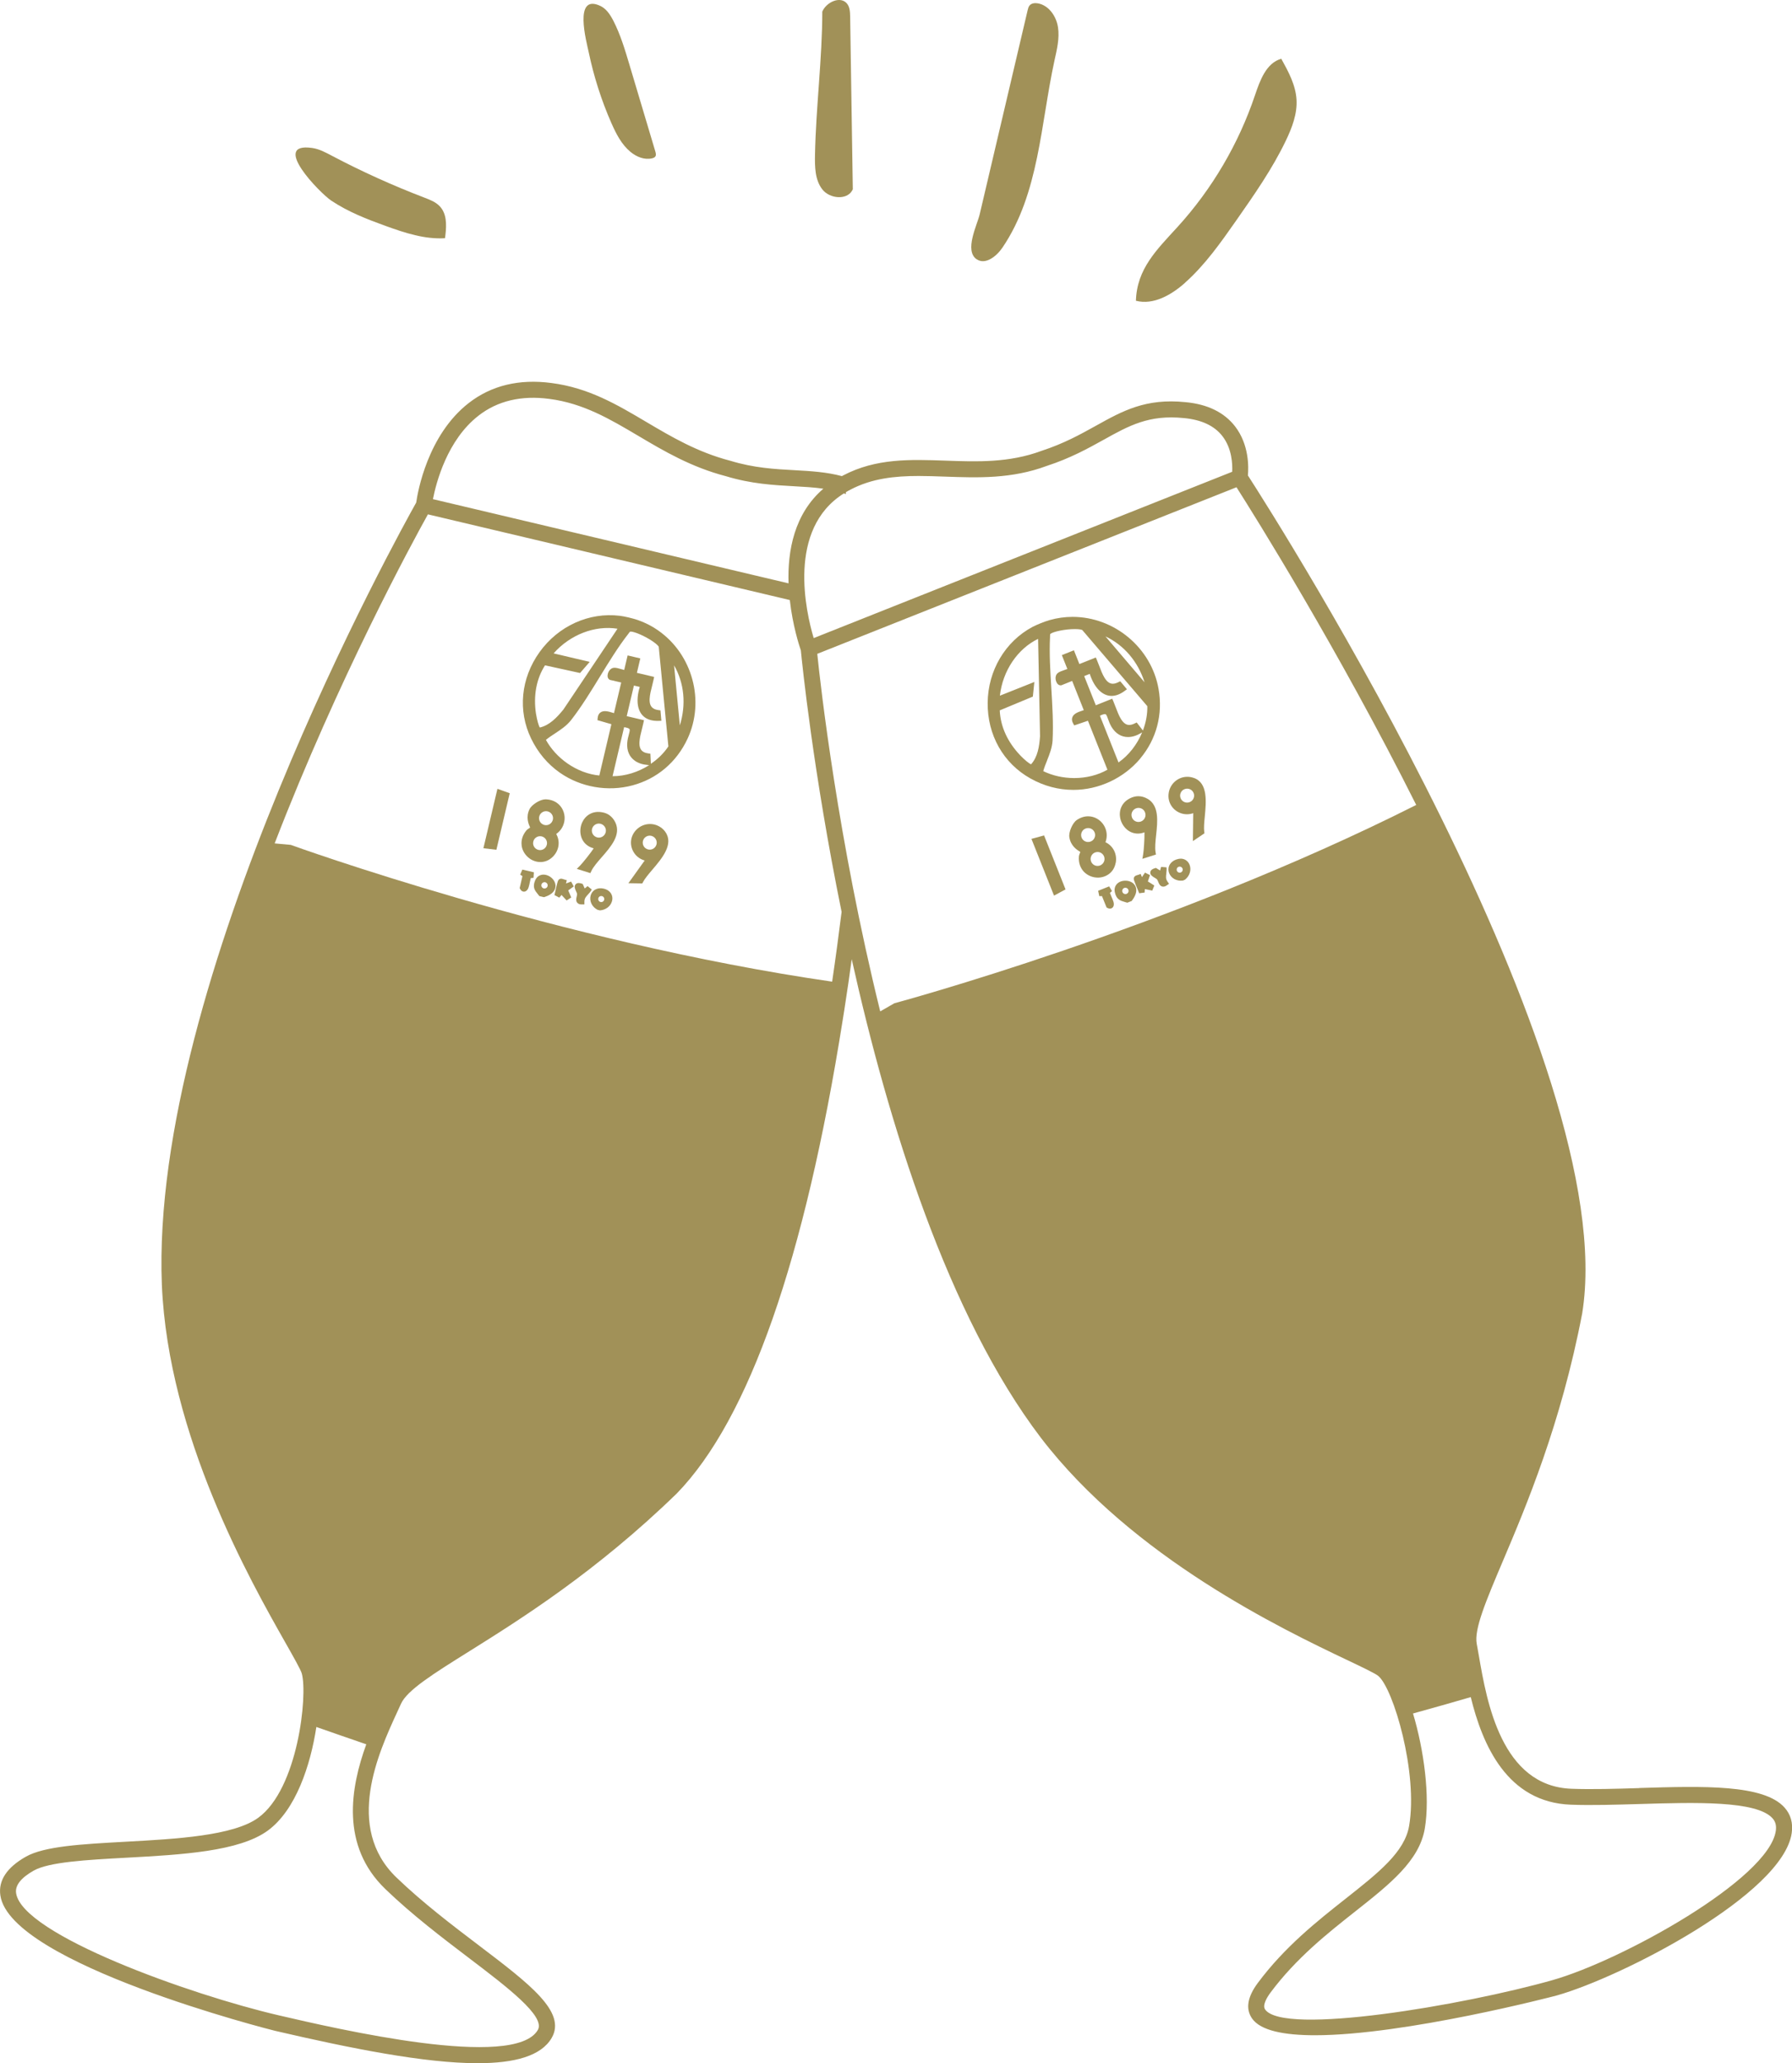 <?xml version="1.0" encoding="UTF-8"?>
<svg id="_レイヤー_2" data-name="レイヤー 2" xmlns="http://www.w3.org/2000/svg" viewBox="0 0 396.24 456.05">
  <defs>
    <style>
      .cls-1 {
        fill: #a19158;
      }
    </style>
  </defs>
  <g id="_レイヤー_3" data-name="レイヤー 3">
    <g>
      <path class="cls-1" d="M362.47,395.23c-5.15.16-10.48.32-14.97.15-15.52-.56-18.75-19.29-20.49-29.35-.17-.99-.33-1.9-.48-2.68-.62-3.22,2.05-9.51,5.74-18.21,5.13-12.09,12.89-30.37,17.58-54.84,8.93-55.2-67.37-175.05-73.92-185.21.17-1.83.28-6.78-2.81-10.81-2.4-3.12-6.1-4.94-11-5.39-8.78-.9-13.89,1.93-19.8,5.22-3.48,1.93-7.07,3.93-12.04,5.55-7.15,2.66-14.27,2.41-21.17,2.16-7.91-.28-15.39-.54-22.64,3.25-.11.06-.2.12-.31.17-3.42-.91-6.89-1.11-10.46-1.31-4.42-.24-8.98-.49-14.2-2.08-7.28-1.89-13.02-5.29-18.57-8.57-6.57-3.89-12.78-7.56-20.99-8.62-7.15-.95-13.3.54-18.3,4.43-9.09,7.07-11.28,19.66-11.61,22-3.44,6.12-58.91,105.84-56.24,172.91,1.43,33.43,19.57,65.41,27.31,79.07,1.83,3.23,3.41,6.01,3.64,6.86,1.32,4.85-.87,25.44-9.61,31.84-5.48,4.01-18.2,4.71-29.42,5.32-9.62.53-17.92.98-22.02,3.32-4.2,2.39-6.09,5.27-5.61,8.54,2.21,15.15,60.14,29.8,60.73,29.93,16.78,3.9,33.09,7.16,44.8,7.16,8.15,0,14.07-1.58,16.39-5.61,3.28-5.71-4.85-11.87-16.09-20.41-5.84-4.43-12.45-9.45-18.25-15.03-11.55-11.12-3.94-27.63.14-36.5.32-.69.61-1.32.87-1.9,1.34-2.99,7.13-6.62,15.15-11.63,11.14-6.97,27.97-17.5,45.84-34.86,15.94-16.41,28.27-51.61,36.68-104.66.11-.71.22-1.41.34-2.13.1-.64.2-1.27.29-1.91.2-1.3.39-2.6.59-3.91h0c.03-.18.05-.36.08-.55.24-1.65.47-3.29.69-4.93,8.07,36.24,21.23,78.71,41.81,105.77,20.34,26.57,53.53,42.38,67.71,49.13,3.35,1.59,6.24,2.97,6.91,3.53,3.35,2.79,8.83,21.44,6.82,33.15-.99,5.78-6.75,10.33-14.03,16.08-6.31,4.98-13.47,10.63-19.44,18.65-2.29,3.08-2.72,5.71-1.27,7.82,1.87,2.71,7.12,3.72,13.92,3.72,19.89,0,53.01-8.66,53.46-8.79,14.48-4.09,50.02-22.38,51.96-35.92.31-2.2-.22-4.09-1.59-5.62-4.61-5.15-17.96-4.75-32.09-4.32ZM197.74,221.77l-3.11,1.78c-9.37-37.94-13.2-72.01-13.92-79.03l92.7-36.82c3.97,6.24,22.34,35.54,39.74,70.22-54.56,27.49-115.41,43.84-115.41,43.84ZM203.14,105.21c1.92,0,3.86.07,5.84.14,7.24.26,14.72.52,22.46-2.36,5.23-1.7,9.14-3.87,12.6-5.79,5.61-3.12,10.04-5.58,17.74-4.79,3.89.36,6.76,1.71,8.53,4.01,2.11,2.73,2.23,6.21,2.15,7.86l-64.93,25.79-27.61,10.97c-1.7-5.7-5.97-24.08,6.68-31.98.15.05.29.09.44.14v-.41c.34-.2.68-.4,1.04-.58,4.73-2.47,9.77-3,15.06-3ZM105.8,91.88c4.22-3.29,9.5-4.53,15.67-3.71,7.5.97,13.4,4.46,19.65,8.16,5.76,3.41,11.72,6.93,19.41,8.93,5.55,1.69,10.55,1.97,14.96,2.21,2.34.13,4.5.25,6.57.55-6.44,5.53-7.94,13.73-7.7,20.92l-78.63-18.61c.72-3.68,3.16-13.08,10.06-18.44ZM85.2,417.54c5.94,5.72,12.65,10.81,18.56,15.3,8.31,6.31,16.9,12.83,15.17,15.84-5.12,8.91-44.42-.23-57.33-3.23-19.54-4.54-56.7-17.82-58.04-27-.25-1.69,1.05-3.37,3.87-4.97,3.38-1.92,11.68-2.38,20.47-2.86,12.29-.67,24.99-1.37,31.32-6,6.19-4.53,9.45-14.47,10.73-22.9,3.84,1.35,7.6,2.65,11.04,3.83-3.5,9.62-5.73,22.42,4.22,32ZM184,216.98c-60.46-8.74-119.7-30.23-119.7-30.23l-3.57-.33c14.07-36.46,30.46-66.57,33.89-72.73l80.02,18.94c.63,5.66,2.09,10.11,2.44,11.13.24,2.51,2.7,26.85,9.01,57.8-.63,5.03-1.32,10.19-2.09,15.43ZM392.66,404.67c-1.52,10.66-34.08,28.68-49.42,33.02-19.53,5.52-59.46,12.33-63.51,6.46-.65-.95.47-2.73,1.19-3.71,5.7-7.65,12.66-13.14,18.8-17.99,7.56-5.97,14.1-11.13,15.32-18.25,1.22-7.14-.21-17.49-2.6-25.46,4.45-1.23,8.82-2.47,12.77-3.62,2.57,10.52,8.01,23.27,22.15,23.78,4.61.17,10,0,15.21-.15,12.12-.37,25.84-.78,29.36,3.15.66.74.89,1.62.73,2.77Z"/>
      <path class="cls-1" d="M252.12,167.66c3.61-4.3,5.05-9.78,4.05-15.42-1.6-9.06-9.77-15.89-19.01-15.89-1.71,0-3.42.24-5.07.71-1.07.3-2.86,1.02-3.77,1.5-6.05,3.22-9.86,9.65-9.93,16.78-.07,7.12,3.46,13.37,9.45,16.72,3,1.68,6.2,2.53,9.51,2.53,5.62,0,11.14-2.59,14.78-6.92ZM221.05,157.02l7.33-3.05.33-3.23-7.62,3.03c.62-5.49,3.89-10.36,8.45-12.56l.43,21.5c-.16,2.29-.52,4.62-1.99,6.23-.45-.18-1.5-1.04-2.39-1.98-2.81-2.95-4.37-6.37-4.53-9.94ZM231.52,168.09c.55-1.37,1.11-2.79,1.22-4.39.2-3.77-.05-7.75-.28-11.6-.23-3.78-.47-7.69-.28-11.31,0-.08,0-.16,0-.24,0-.31.02-.39.08-.44.58-.48,3.19-1.06,5.42-1.06,1.07,0,1.5.15,1.63.21l14.38,16.83c.04,1.8-.31,3.64-.97,5.38l-1.38-1.78-.45.22c-.44.22-.85.33-1.2.33-1.52,0-2.32-2.13-3.03-4.01-.17-.44-.33-.87-.49-1.24l-.24-.55-3.63,1.45-2.57-6.45,1.23-.49c1,3.06,2.78,4.87,4.83,4.87.92,0,1.88-.36,2.86-1.08l.53-.39-1.48-1.77-.44.22c-.44.22-.85.33-1.2.33-1.52,0-2.32-2.13-3.03-4.01-.17-.44-.33-.86-.49-1.24l-.24-.55-3.63,1.45-1.21-3.04-2.67,1.06,1.22,3.07c-.11.04-.22.08-.32.11-.85.29-1.47.51-1.8.78-.58.48-.56,1.3-.36,1.85.19.54.56.87.97.87h.16s2.41-.97,2.41-.97l2.57,6.46c-.1.03-.21.07-.32.11-.88.29-1.88.62-2.2,1.44-.17.42-.11.89.16,1.37l.25.45,3.03-1.03,4.31,10.82c-2.09,1.2-4.68,1.85-7.33,1.85-2.44,0-4.8-.53-6.86-1.53.21-.78.52-1.54.84-2.34ZM244.44,140.67c4.08,1.91,7.19,5.56,8.64,10.14l-8.64-10.14ZM244.31,157.84c.26,0,.37.17.69,1.08.18.5.4,1.12.77,1.74.89,1.47,2.15,2.25,3.65,2.25.92,0,1.88-.29,2.86-.87l.27-.16c-1.1,2.65-2.93,5.04-5.23,6.65l-4.11-10.33c.59-.29.92-.36,1.1-.36Z"/>
      <polygon class="cls-1" points="228.07 185.42 233.06 197.96 235.61 196.59 230.86 184.66 228.07 185.42"/>
      <path class="cls-1" d="M261.07,189.8c-.35,0-.71.08-1.09.22-1.17.47-1.79,1.47-1.58,2.57.2,1.03,1.19,2.07,2.7,2.07.12,0,.25,0,.37-.02h.08s.47-.2.47-.2l.07-.06c.97-.8,1.36-2.08.97-3.17-.31-.87-1.08-1.42-2-1.42ZM260.23,192.47c-.07-.17-.06-.35,0-.51.07-.16.2-.29.37-.36.08-.03.16-.05.25-.05.28,0,.52.17.62.42.07.17.06.35,0,.51-.07.16-.2.29-.37.36-.08.03-.16.05-.25.05-.28,0-.52-.17-.62-.42Z"/>
      <path class="cls-1" d="M248.83,194.66c-.8,0-1.54.31-1.96.84-.26.33-.54.89-.36,1.72.35,1.62,1.23,1.87,2.24,2.16l.52.15.97-.39.1-.14c1.13-1.5,1.01-2.53.71-3.13-.37-.75-1.22-1.21-2.22-1.21ZM249.48,197.2c-.07.17-.21.3-.38.37-.08.03-.17.05-.26.05-.29,0-.54-.17-.65-.44-.14-.36.03-.77.39-.91.08-.03.17-.05.26-.05.29,0,.54.17.65.44.07.17.07.36,0,.53Z"/>
      <path class="cls-1" d="M246.71,190.71c.35-1.94-.58-3.75-2.27-4.55.46-1.26.34-2.58-.34-3.71-.75-1.25-2.09-2.02-3.5-2.02-.86,0-1.73.29-2.52.83-.94.65-1.81,2.67-1.63,3.79.3,1.95,1.7,2.81,2.37,3.22.02.01.04.03.06.04-.13.31-.29.7-.32,1.04-.09,1.3.28,2.44,1.07,3.3.79.84,1.93,1.33,3.13,1.33,1.66,0,3.52-1.01,3.93-3.26ZM240.03,183.14c.18-.07.38-.11.57-.11.64,0,1.2.38,1.44.97.15.38.15.8-.02,1.18-.16.38-.46.67-.85.82-.18.07-.38.11-.57.11-.64,0-1.2-.38-1.44-.97-.15-.38-.15-.8.02-1.18.16-.38.46-.67.85-.82ZM241.26,190.42c-.15-.38-.15-.8.02-1.17.16-.38.46-.67.84-.82.18-.07.37-.11.57-.11.63,0,1.19.38,1.43.97.31.79-.07,1.68-.86,2-.18.07-.37.11-.57.11h0c-.63,0-1.19-.38-1.43-.97Z"/>
      <path class="cls-1" d="M253.75,176.57c-.66-.38-1.34-.58-2.04-.58-.48,0-.97.1-1.44.28-2.36.95-2.88,2.96-2.58,4.52.33,1.72,1.78,3.46,3.91,3.46h0c.49,0,.97-.09,1.46-.28.04,1.29-.15,4.09-.29,4.86l-.17,1,3-.95-.09-.53c-.17-1.01-.02-2.37.13-3.81.33-3.03.69-6.47-1.89-7.98ZM250.3,180.7c-.32-.8.07-1.7.87-2.02.18-.07.38-.11.57-.11.64,0,1.21.38,1.44.98.32.8-.07,1.7-.87,2.02-.18.07-.38.11-.57.11-.64,0-1.21-.38-1.44-.98Z"/>
      <path class="cls-1" d="M263.93,171.94c-.45-.16-.92-.24-1.39-.24-2.01,0-3.74,1.45-4.1,3.45-.23,1.23.08,2.42.85,3.35.77.93,1.95,1.48,3.16,1.48.47,0,.94-.08,1.39-.24l-.07,6.17,2.55-1.72-.05-.38c-.11-.83,0-2.05.13-3.34.31-3.31.71-7.44-2.45-8.53ZM261.07,175.25c.16-.38.46-.67.85-.82.18-.07.38-.11.57-.11.64,0,1.2.38,1.44.97.15.38.15.8-.02,1.18-.16.38-.46.67-.85.82-.18.07-.38.11-.57.11-.64,0-1.2-.38-1.44-.97-.15-.38-.15-.8.02-1.18Z"/>
      <path class="cls-1" d="M254.27,193.43l-1.09-.55-.68.99-.28-.7-.56.2c-.1.04-.18.06-.25.08-.23.07-.49.16-.64.45-.15.29-.05.56.04.82l.05.13c.16.48.36.95.56,1.42.17.39.33.78.47,1.17l1.2-.16.07-.76,1.62.34.46-1.13-1.43-.9.48-1.42Z"/>
      <path class="cls-1" d="M257.88,193.09c.05-.41.11-.87.06-1.38l-1.21-.09-.21.79-.93-.57-.27.08c-.25.08-.9.28-.97.88-.07.6.49.93.99,1.23.16.1.41.24.48.32.11.13.2.35.28.56.17.42.43,1.07,1.12,1.07.25,0,.5-.09.76-.28l.51-.35-.35-.51c-.4-.58-.34-1.07-.25-1.74Z"/>
      <path class="cls-1" d="M245.75,198.17c-.12-.28-.23-.54-.33-.81l.46-.4-.63-1.04-2.43.97.25,1.19.59-.02,1.02,2.52.2.11c.19.1.37.15.54.15.28,0,.53-.13.69-.35.21-.3.24-.74.07-1.24-.12-.36-.28-.72-.43-1.08Z"/>
      <path class="cls-1" d="M262,62.52c4.47-3.97,7.93-8.91,11.36-13.8,3.98-5.69,7.99-11.42,10.99-17.69,1.35-2.83,2.52-5.88,2.33-9.02-.19-3.23-1.8-6.19-3.37-9.02-3.32.93-4.7,4.77-5.81,8.05-3.62,10.76-9.5,20.76-17.15,29.15-4.56,5-8.97,9.22-9.18,16.29,3.88,1,7.84-1.29,10.84-3.95Z"/>
      <path class="cls-1" d="M215.96,57.3c1.93,1.33,4.41-.66,5.72-2.6,8.09-11.94,8.41-27.27,11.49-41.36.53-2.41,1.14-4.87.77-7.31-.22-1.45-.9-2.91-1.93-3.93-.7-.69-1.55-1.19-2.53-1.36-.64-.11-1.38-.04-1.81.45-.25.29-.35.68-.44,1.06-2.34,9.94-4.67,19.88-7.01,29.82-1.2,5.09-2.4,10.18-3.59,15.28-.56,2.4-3.46,8.04-.68,9.96Z"/>
      <path class="cls-1" d="M188.45,42.08c.04-.08.08-.16.12-.25-.2-12.72-.39-25.45-.59-38.17-.02-.98-.06-2.05-.66-2.82-1.43-1.83-4.59-.41-5.5,1.73,0,10.3-1.4,21.13-1.61,31.57-.05,2.7-.03,5.63,1.64,7.75,1.62,2.04,5.38,2.4,6.6.19Z"/>
      <path class="cls-1" d="M73.29,44.37c3.7,2.47,7.88,4.09,12.06,5.6,4.21,1.52,8.59,2.96,13.05,2.68.29-2.17.5-4.62-.65-6.4-.13-.2-.28-.4-.45-.59-.9-1-2.22-1.5-3.47-1.98-7.01-2.68-13.86-5.78-20.5-9.28-1.36-.72-2.75-1.47-4.28-1.69-9.36-1.36,1.68,9.96,4.23,11.66Z"/>
      <path class="cls-1" d="M135.21,27.25c1.03,2.34,2.23,4.7,4.21,6.33,1.32,1.09,3.08,1.81,4.75,1.42.29-.07.59-.18.75-.43.19-.31.09-.71-.01-1.07-1.93-6.45-3.85-12.91-5.78-19.36-.97-3.25-1.95-6.52-3.5-9.54-.38-.73-.81-1.47-1.35-2.09-.44-.5-.95-.93-1.55-1.21-5.98-2.78-3.04,7.94-2.56,10.23,1.13,5.4,2.82,10.69,5.04,15.73Z"/>
      <path class="cls-1" d="M145.56,139.36c-1.4-.98-2.94-1.76-4.56-2.32-1.05-.36-2.93-.81-3.95-.93-6.8-.83-13.61,2.25-17.76,8.05-4.14,5.79-4.83,12.94-1.84,19.11,1.5,3.09,3.63,5.62,6.34,7.52,4.6,3.22,10.61,4.27,16.08,2.8,5.42-1.46,9.74-5.12,12.16-10.31,3.88-8.34,1.1-18.62-6.47-23.91ZM118.52,157.8c-.61-4.02.07-7.73,1.99-10.74l7.75,1.7,2.13-2.46-7.98-1.88c3.65-4.14,9.13-6.25,14.13-5.45l-11.97,17.87c-1.45,1.78-3.08,3.48-5.21,3.97-.26-.4-.63-1.71-.83-3ZM135.45,171.55l2.55-10.82c.65.1.96.23,1.1.34.21.15.2.35-.05,1.28-.14.51-.31,1.14-.36,1.87-.12,1.72.47,3.08,1.7,3.94.75.53,1.71.84,2.84.93l.31.03c-2.42,1.55-5.29,2.45-8.09,2.45ZM143.92,168.85l-.11-2.25-.5-.08c-.49-.07-.88-.21-1.17-.42-1.24-.87-.68-3.07-.18-5.02.12-.46.23-.9.31-1.3l.12-.59-3.81-.9,1.59-6.76,1.29.3c-.93,3.09-.52,5.58,1.16,6.76.76.53,1.75.78,2.96.75l.66-.02-.2-2.3-.48-.07c-.49-.07-.88-.21-1.17-.42-1.24-.87-.68-3.07-.18-5.02.12-.46.23-.9.31-1.3l.12-.59-3.81-.9.75-3.19-2.8-.66-.76,3.22c-.11-.03-.23-.07-.33-.1-.86-.25-1.5-.43-1.93-.39-.75.06-1.2.74-1.35,1.31-.15.55-.04,1.03.3,1.27l.13.09,2.52.59-1.6,6.77c-.1-.03-.21-.06-.32-.1-.89-.27-1.9-.57-2.63-.08-.38.25-.6.66-.65,1.22l-.05.51,3.08.89-2.67,11.34c-2.4-.22-4.89-1.16-7.07-2.68-2-1.4-3.63-3.19-4.74-5.19.62-.52,1.31-.97,2.03-1.44,1.23-.81,2.51-1.65,3.51-2.9,2.32-2.97,4.4-6.38,6.42-9.67,1.98-3.23,4.03-6.57,6.26-9.43.05-.06.1-.13.14-.19.18-.25.24-.31.32-.31.75-.06,3.22.96,5.05,2.24.88.61,1.14.98,1.22,1.11l2.13,22.03c-1,1.5-2.34,2.81-3.88,3.85ZM150.32,160.33l-1.27-13.26c2.25,3.9,2.71,8.68,1.27,13.26Z"/>
      <polygon class="cls-1" points="106.89 187.49 109.76 187.83 112.71 175.33 109.99 174.36 106.89 187.49"/>
      <path class="cls-1" d="M134.51,196.86c-.29-.2-.63-.35-1.02-.44-1.23-.29-2.31.18-2.77,1.19-.43.96-.22,2.38,1.02,3.25.1.07.21.14.32.2l.07.04.49.12h.1c1.26-.11,2.31-.93,2.61-2.05.24-.9-.07-1.78-.83-2.31ZM133.3,199.29c-.15.09-.33.12-.51.08-.08-.02-.16-.05-.23-.1-.23-.16-.33-.43-.27-.7.04-.17.15-.32.3-.42.15-.09.33-.12.51-.08.08.02.16.05.23.1.23.16.33.43.27.7-.04.17-.15.32-.3.42Z"/>
      <path class="cls-1" d="M121.7,193.83c-.66-.46-1.44-.62-2.09-.43-.4.12-.95.42-1.28,1.2-.64,1.53-.07,2.23.6,3.05l.34.42,1.01.24.16-.05c1.79-.58,2.28-1.49,2.38-2.16.12-.83-.31-1.69-1.12-2.27ZM120.77,196.28c-.16.1-.35.13-.53.09-.09-.02-.17-.06-.24-.11-.24-.16-.35-.45-.28-.73.09-.37.47-.61.84-.52.09.02.17.06.24.11.24.17.35.45.28.73-.04.18-.15.34-.31.43Z"/>
      <path class="cls-1" d="M115.34,186.91c.16,1.14.82,2.19,1.81,2.88,1.36.95,3.46,1.19,5.09-.42,1.4-1.39,1.67-3.41.75-5.03,1.09-.77,1.76-1.92,1.85-3.23.1-1.45-.55-2.85-1.71-3.66-.71-.49-1.58-.76-2.53-.77-1.14,0-3.01,1.15-3.51,2.17-.87,1.77-.22,3.28.1,4,0,.02.02.04.03.07-.29.18-.64.41-.86.67-.82,1.01-1.17,2.16-1.01,3.31ZM119.23,180.49c.09-.4.34-.74.69-.96.35-.22.76-.28,1.17-.19.19.05.37.13.53.24.52.37.77,1,.62,1.62-.1.4-.34.74-.69.96-.35.22-.76.28-1.17.19-.19-.05-.37-.13-.53-.24-.52-.37-.76-1-.62-1.62ZM117.92,186.01c.09-.4.34-.74.69-.95.35-.22.76-.28,1.16-.19.19.05.37.12.53.24.52.36.76,1,.61,1.61-.19.82-1.02,1.34-1.85,1.14-.19-.05-.37-.12-.53-.24h0c-.52-.36-.76-1-.61-1.61Z"/>
      <path class="cls-1" d="M134.76,180.19c-.4-.28-.85-.48-1.34-.59-2.48-.58-4.06.77-4.71,2.23-.71,1.6-.52,3.86,1.22,5.07h0c.4.28.85.48,1.35.61-.71,1.08-2.47,3.27-3.02,3.82l-.72.72,3,.94.23-.49c.44-.92,1.34-1.95,2.29-3.04,2.01-2.3,4.28-4.9,3.03-7.62-.32-.69-.77-1.25-1.34-1.65ZM133.93,183.95c-.2.83-1.03,1.35-1.87,1.15-.19-.05-.37-.13-.53-.24-.52-.37-.77-1.01-.62-1.63.2-.83,1.03-1.35,1.87-1.15.19.05.37.13.53.24.52.37.77,1.01.62,1.63Z"/>
      <path class="cls-1" d="M146.1,182.88c-1.65-1.15-3.89-.95-5.34.47-.89.88-1.33,2.03-1.23,3.23.1,1.2.75,2.33,1.74,3.02.39.27.82.47,1.28.6l-3.6,5.02,3.07.05.18-.34c.39-.74,1.18-1.68,2.02-2.67,2.16-2.53,4.84-5.69,2.88-8.4-.28-.39-.62-.72-1-.99ZM145.17,186.61c-.1.4-.34.74-.69.96-.35.22-.76.28-1.17.19-.19-.05-.37-.13-.53-.24-.52-.36-.76-1-.62-1.62.09-.4.34-.74.69-.96.35-.22.76-.28,1.17-.19.19.05.37.13.53.24.52.37.76,1,.62,1.62Z"/>
      <path class="cls-1" d="M126.28,194.86l-1.13.42.17-.73-.57-.16c-.1-.03-.19-.05-.25-.08-.23-.07-.49-.16-.78,0-.29.16-.36.43-.44.69l-.04.13c-.14.49-.25.99-.36,1.49-.09.41-.18.83-.28,1.23l1.07.56.49-.59,1.13,1.21,1.02-.66-.66-1.56,1.21-.88-.58-1.08Z"/>
      <path class="cls-1" d="M129.92,195.86l-.63.52-.44-1-.27-.08c-.25-.08-.9-.29-1.3.16-.4.45-.13,1.05.11,1.57.08.17.2.44.21.53.02.17-.04.4-.09.62-.1.45-.26,1.12.31,1.52.2.14.46.21.78.21h.62s0-.62,0-.62c0-.7.33-1.07.79-1.57.28-.3.59-.65.84-1.1l-.94-.77Z"/>
      <path class="cls-1" d="M115.02,193.33l.5.32-.61,2.65.1.2c.1.19.22.33.36.43.23.16.5.2.76.11.35-.12.62-.47.77-.97.11-.37.19-.75.27-1.13.06-.29.12-.58.19-.85l.61-.06.08-1.22-2.55-.6-.48,1.12Z"/>
    </g>
  </g>
</svg>